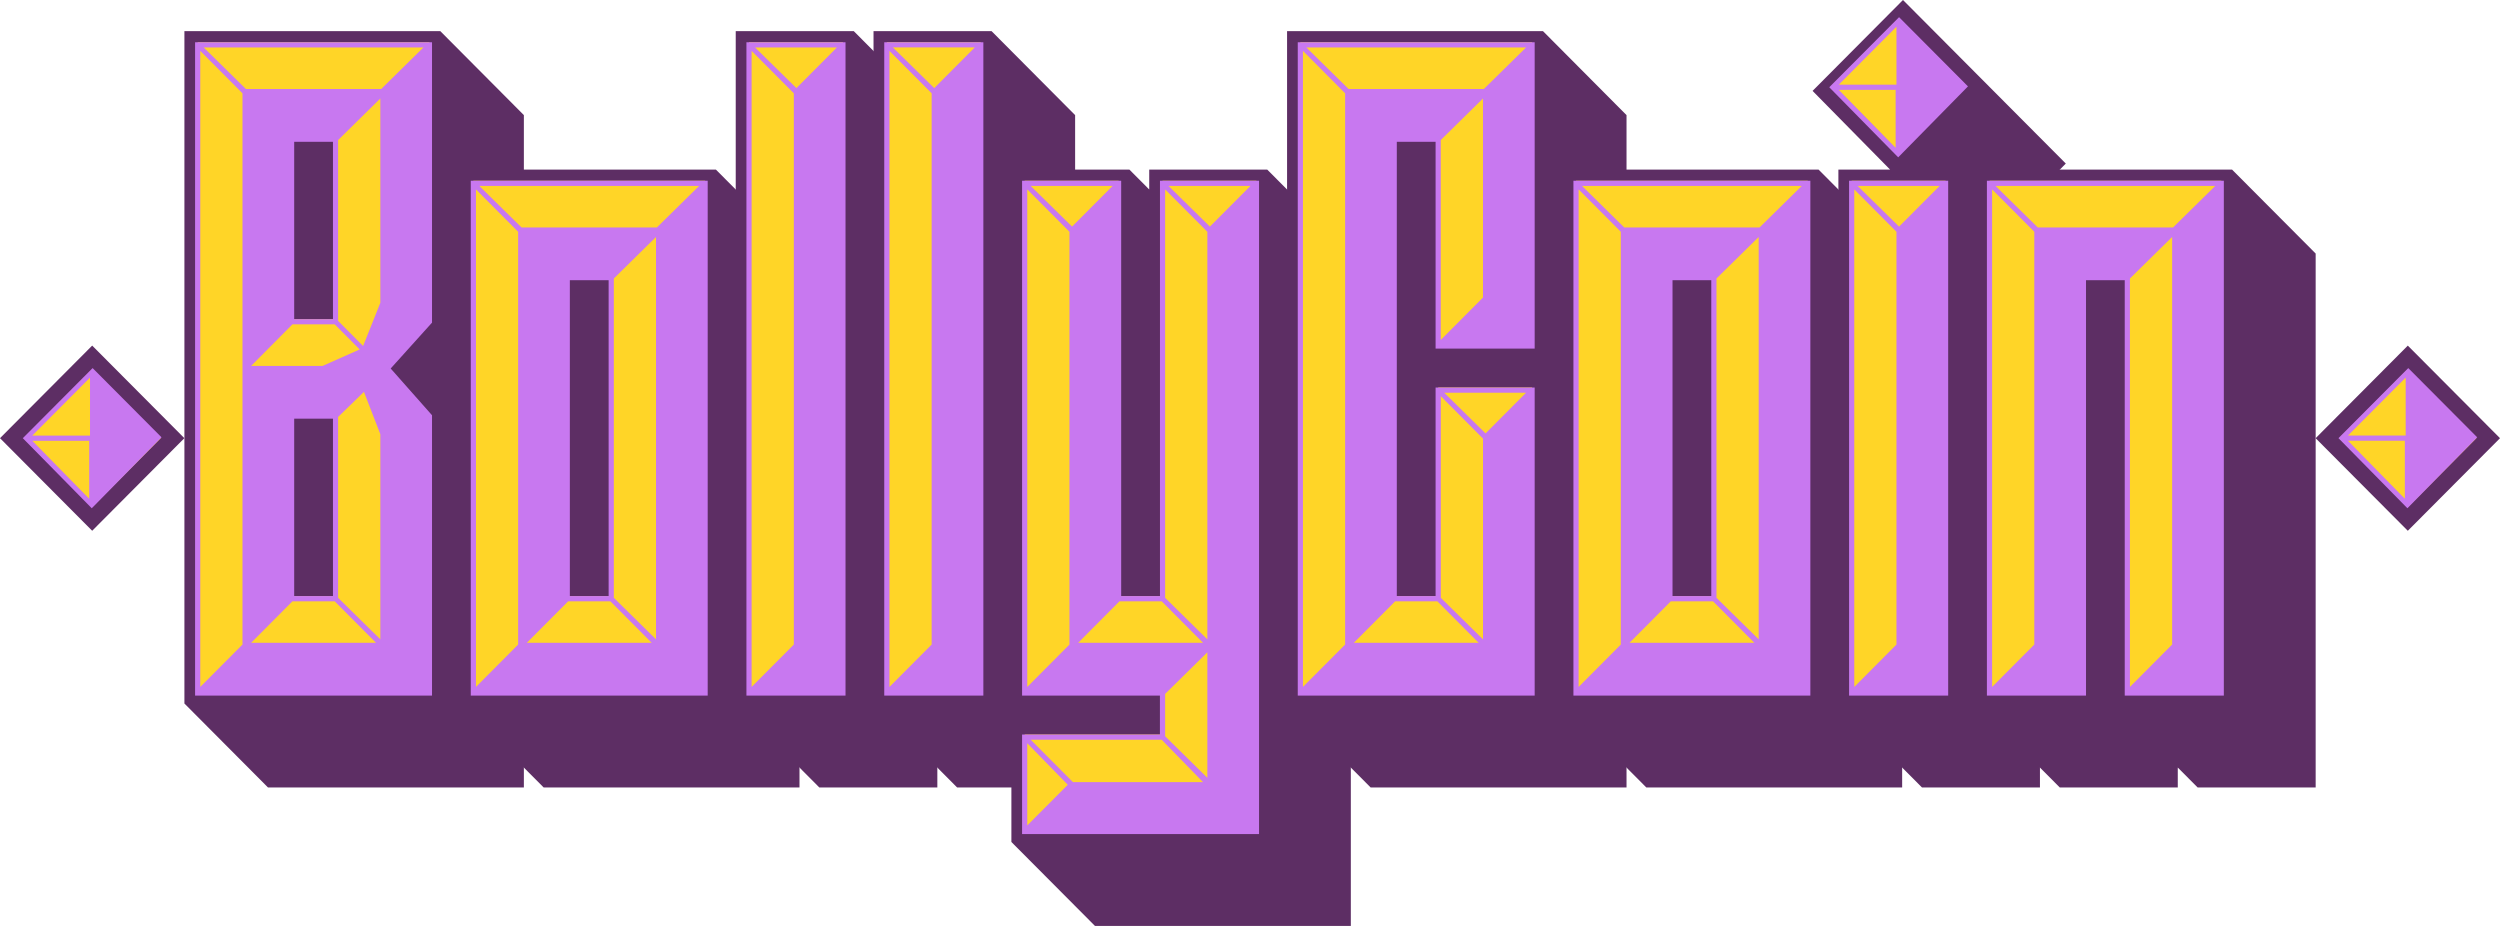 <svg xmlns:xlink="http://www.w3.org/1999/xlink" xmlns="http://www.w3.org/2000/svg" width="144" height="54" viewBox="0 0 144 54" fill="none">
<path d="M30.173 45.357H15.435L10.622 40.522V1.793H25.361L30.175 6.631V23.376L28.091 25.67L30.175 28.014V45.357H30.173Z" fill="#5D2E64"/>
<path d="M26.498 9.77H41.237L46.051 14.604V45.357H31.314L26.5 40.522V9.77H26.498Z" fill="#5D2E64"/>
<path d="M47.192 45.357L42.378 40.522V1.793H49.177L53.991 6.631V45.357H47.192Z" fill="#5D2E64"/>
<path d="M55.129 45.357L50.315 40.522V1.793H57.114L61.927 6.631V45.357H55.129Z" fill="#5D2E64"/>
<path d="M77.808 53.333H63.07L58.256 48.498V41.67H59.397L58.256 40.524V9.77H65.055L66.195 10.915V9.77H72.994L77.808 14.604V53.333Z" fill="#5D2E64"/>
<path d="M93.686 45.357H78.948L74.135 40.522V1.793H88.875L93.688 6.631V25.372H92.548L93.688 26.518V45.357H93.686Z" fill="#5D2E64"/>
<path d="M90.011 9.77H104.751L109.564 14.604V45.357H94.827L90.013 40.522V9.77H90.011Z" fill="#5D2E64"/>
<path d="M117.503 45.357H110.705L105.891 40.522V9.77H108.87L104.404 5.235L109.612 0L118.99 9.42L115.716 12.759L117.501 14.602V45.357H117.503Z" fill="#5D2E64"/>
<path d="M125.44 44.211V45.357H118.642L113.828 40.522V9.77H128.568L133.382 14.604V45.357H126.583L125.44 44.211Z" fill="#5D2E64"/>
<path d="M138.69 19.907L133.38 25.24L138.69 30.573L144 25.24L138.69 19.907Z" fill="#5D2E64"/>
<path d="M11.387 2.434H24.737V18.384L22.304 21.076L24.735 23.817V39.767H11.387V2.434ZM16.796 18.384H19.328V7.867H16.796V18.384ZM16.796 34.334H19.328V23.817H16.796V34.334Z" fill="#FFD527"/>
<path d="M27.265 10.41H40.615V39.769H27.265V10.41ZM32.674 34.334H35.204V15.843H32.674V34.334Z" fill="#FFD527"/>
<path d="M43.144 2.434H48.553V39.767H43.144V2.434Z" fill="#FFD527"/>
<path d="M51.083 2.434H56.492V39.767H51.083V2.434Z" fill="#FFD527"/>
<path d="M59.022 47.743V42.311H66.963V39.769H59.022V10.41H64.43V34.334H66.961V10.41H72.37V47.743H59.022Z" fill="#FFD527"/>
<path d="M74.9 2.434H88.25V19.78H82.841V7.867H80.311V34.334H82.841V22.321H88.25V39.767H74.9V2.434Z" fill="#FFD527"/>
<path d="M90.778 10.41H104.129V39.769H90.778V10.41ZM96.187 34.334H98.718V15.843H96.187V34.334Z" fill="#FFD527"/>
<path d="M105.565 4.878L109.386 1.039L113.158 4.828L109.338 8.715L105.565 4.878ZM112.065 10.411V39.77H106.656V10.411H112.065Z" fill="#FFD527"/>
<path d="M122.537 15.843H120.007V39.767H114.598V10.41H127.948V39.769H122.54V15.843H122.537Z" fill="#FFD527"/>
<path d="M138.692 21.274L134.744 25.239L138.692 29.204L142.64 25.239L138.692 21.274Z" fill="#FFD527"/>
<path d="M24.884 40.067H11.237V2.434H24.884V18.584L22.503 21.226L24.884 23.917V40.067ZM13.967 37.126V5.375L11.536 2.932V39.567L13.967 37.126ZM21.958 5.125L24.389 2.734H11.733L14.164 5.125H21.958ZM18.584 21.076L20.718 20.128L19.278 18.682H16.845L14.465 21.076H18.584ZM21.659 37.026L19.278 34.635H16.845L14.465 37.026H21.659ZM19.179 18.384V8.167H16.945V18.384H19.179ZM19.179 34.334V24.117H16.945V34.334H19.179ZM20.915 19.93L21.908 17.439V5.673L19.475 8.067V18.484L20.915 19.93ZM21.908 36.826V25.013L20.964 22.571L19.475 24.017V34.435L21.908 36.826Z" fill="#C878F0"/>
<path d="M40.763 40.068H27.116V10.411H40.763V40.068ZM27.415 39.568L29.845 37.126V13.35L27.415 10.909V39.568ZM37.836 13.102L40.267 10.711H27.611L30.042 13.102H37.836ZM37.538 37.026L35.157 34.635H32.726L30.345 37.026H37.538ZM35.057 34.335V16.141H32.823V34.335H35.057ZM37.786 36.826V13.65L35.356 16.041V34.433L37.786 36.826Z" fill="#C878F0"/>
<path d="M48.702 40.067H42.994V2.434H48.702V40.067ZM43.293 39.567L45.724 37.126V5.375L43.293 2.932V39.567ZM45.873 5.075L48.206 2.734H43.492L45.873 5.075Z" fill="#C878F0"/>
<path d="M56.641 40.067H50.933V2.434H56.641V40.067ZM51.232 39.567L53.663 37.126V5.375L51.232 2.932V39.567ZM53.812 5.075L56.145 2.732H51.431L53.812 5.075Z" fill="#C878F0"/>
<path d="M72.519 48.041H58.872V42.309H66.811V40.065H58.872V10.411H64.58V34.335H66.814V10.411H72.521V48.041H72.519ZM59.171 39.568L61.601 37.126V13.35L59.171 10.909V39.568ZM59.171 47.544L61.504 45.203L59.171 42.811V47.544ZM61.751 13.052L64.084 10.711H59.37L61.751 13.052ZM69.294 45.05L66.913 42.609H59.37L61.801 45.05H69.294ZM69.294 37.026L66.913 34.635H64.482L62.102 37.026H69.294ZM69.543 36.826V13.35L67.112 10.909V34.435L69.543 36.826ZM69.543 44.802V37.574L67.112 39.968V42.409L69.543 44.802ZM69.69 13.052L72.023 10.711H67.309L69.69 13.052Z" fill="#C878F0"/>
<path d="M88.397 40.067H74.751V2.434H88.397V20.078H82.69V8.167H80.456V34.334H82.69V22.321H88.397V40.067ZM75.049 39.567L77.48 37.126V5.375L75.049 2.932V39.567ZM85.471 5.125L87.902 2.734H75.246L77.677 5.125H85.471ZM85.172 37.026L82.791 34.635H80.361L77.98 37.026H85.172ZM82.988 19.58L85.419 17.139V5.673L82.988 8.067V19.58ZM85.421 36.826V25.263L82.991 22.821V34.435L85.421 36.826ZM85.568 24.965L87.902 22.621H83.188L85.568 24.965Z" fill="#C878F0"/>
<path d="M104.276 40.068H90.629V10.411H104.276V40.068ZM90.928 39.568L93.358 37.126V13.35L90.928 10.909V39.568ZM101.349 13.102L103.78 10.711H91.127L93.557 13.102H101.349ZM101.051 37.026L98.67 34.635H96.239L93.858 37.026H101.051ZM98.57 34.335V16.141H96.337V34.335H98.57ZM101.3 36.826V13.65L98.869 16.041V34.433L101.3 36.826Z" fill="#C878F0"/>
<path d="M109.386 0.989L113.355 4.976L109.336 9.063L105.366 5.026L109.386 0.989ZM109.236 4.878V1.539L105.912 4.878H109.236ZM109.189 8.515V5.176H105.914L109.189 8.515ZM112.215 40.068H106.507V10.411H112.215V40.068ZM106.806 39.568L109.236 37.126V13.35L106.806 10.909V39.568ZM109.386 13.052L111.719 10.711H107.002L109.386 13.052Z" fill="#C878F0"/>
<path d="M122.388 16.141H120.154V40.065H114.446V10.411H128.093V40.068H122.385V16.141H122.388ZM114.745 39.568L117.176 37.126V13.35L114.745 10.909V39.568ZM125.167 13.102L127.597 10.711H114.944L117.375 13.102H125.167ZM122.684 39.568L125.115 37.126V13.65L122.684 16.041V39.568Z" fill="#C878F0"/>
<path d="M5.31 19.906L0 25.239L5.31 30.572L10.619 25.239L5.31 19.906Z" fill="#5D2E64"/>
<path d="M5.311 21.274L1.363 25.239L5.311 29.204L9.259 25.239L5.311 21.274Z" fill="#FFD527"/>
<path d="M5.335 21.202L9.304 25.189L5.285 29.276L1.315 25.239L5.335 21.202ZM5.185 25.089V21.75L1.861 25.089H5.185ZM5.138 28.728V25.389H1.861L5.138 28.728Z" fill="#C878F0"/>
<path d="M138.716 21.201L142.686 25.188L138.666 29.275L134.697 25.238L138.716 21.201ZM138.567 25.088V21.749L135.242 25.088H138.567ZM138.519 28.727V25.388H135.244L138.519 28.727Z" fill="#C878F0"/>
</svg>